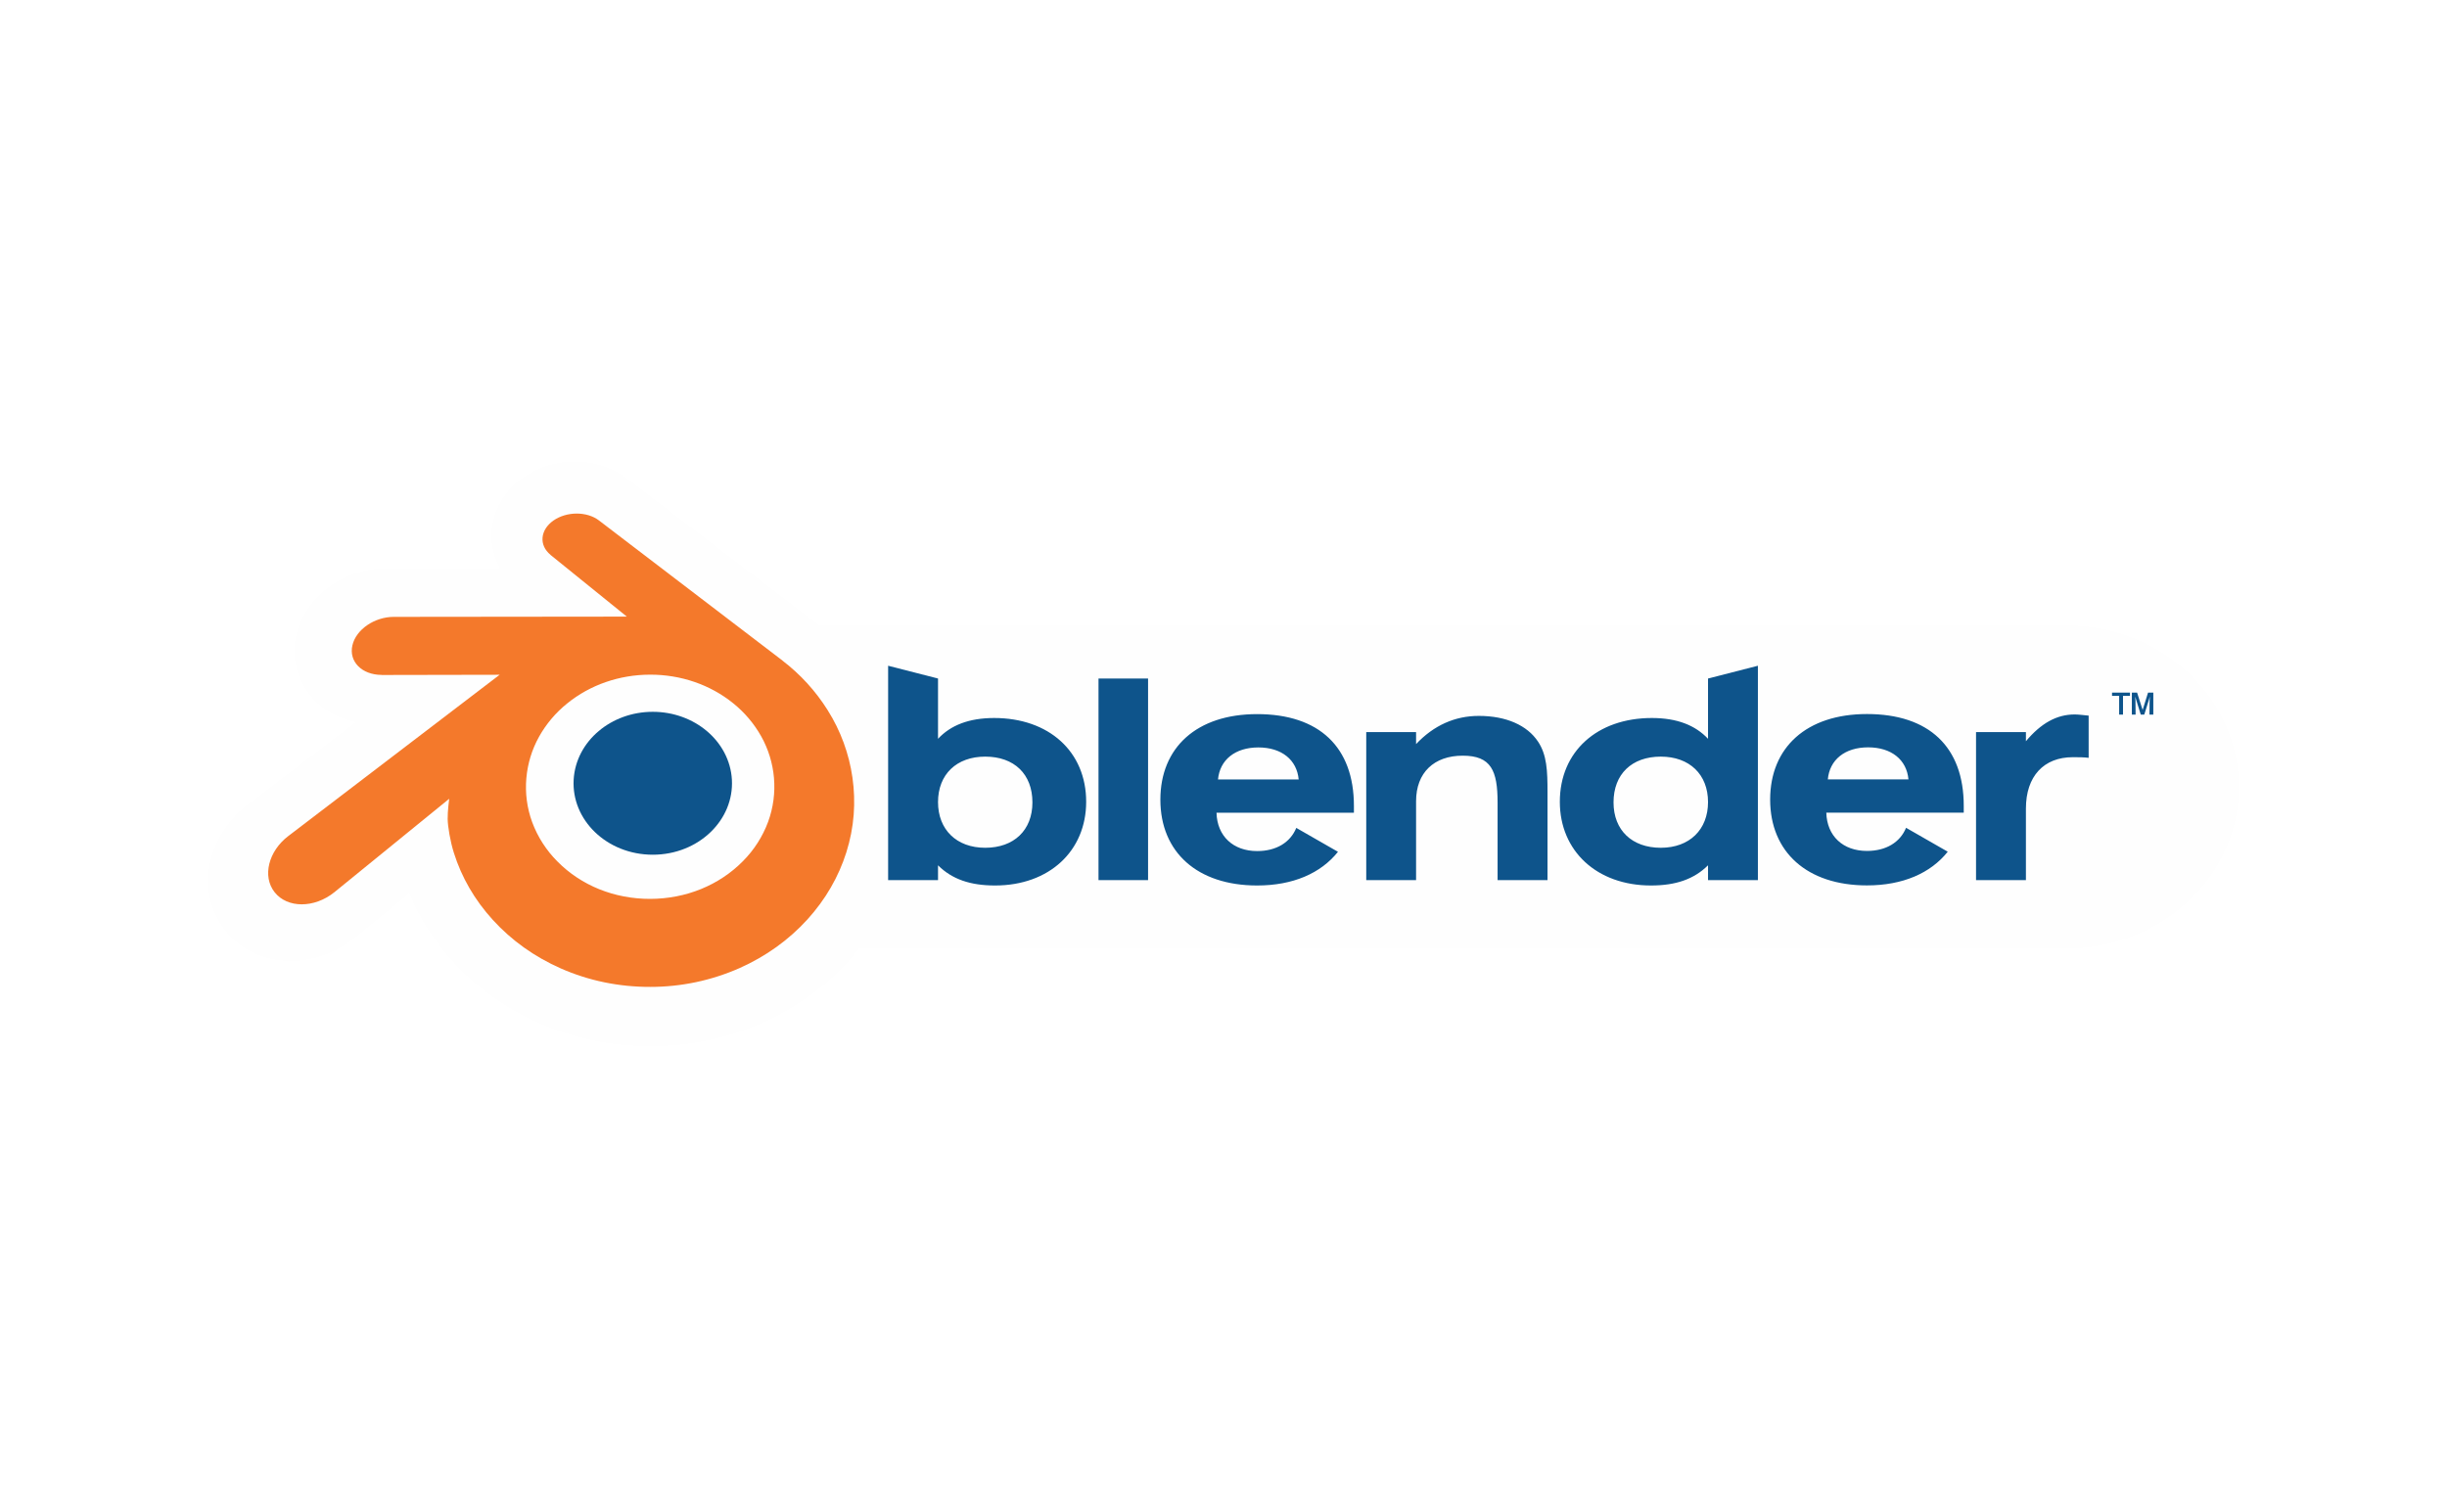 <?xml version="1.0" encoding="UTF-8"?>
<svg xmlns="http://www.w3.org/2000/svg" width="550" height="340" viewBox="0 0 550 340" fill="none">
  <rect width="550" height="340" fill="white"></rect>
  <path d="M464.374 140.592H184.087C183.915 140.46 183.76 140.3 183.595 140.173C183.553 140.134 142.36 108.665 141.121 107.713L140.98 107.607C134.379 102.582 124.575 102.476 117.627 107.318C113.28 110.342 110.668 114.917 110.473 119.865C110.466 120.063 110.46 120.261 110.457 120.462C110.457 123.028 111.142 125.507 112.381 127.735L86.797 127.76C77.23 127.767 68.579 134.185 66.604 142.689C66.322 143.892 66.18 145.123 66.181 146.358C66.181 149.916 67.37 153.365 69.622 156.198C72.156 159.365 75.813 161.498 79.986 162.33L55.882 180.732C55.797 180.796 55.725 180.849 55.666 180.891C50.834 184.583 47.651 189.929 46.931 195.557C46.823 196.37 46.77 197.19 46.773 198.011C46.773 202.063 48.074 205.917 50.541 209.066C53.545 212.887 57.978 215.313 63.026 215.883C68.811 216.549 74.898 214.705 79.714 210.833C79.744 210.81 85.708 205.947 91.997 200.832C94.33 206.438 97.62 211.601 101.722 216.094C107.102 222.006 113.642 226.677 121.149 229.981C129.038 233.458 137.493 235.214 146.279 235.193C155.072 235.177 163.522 233.4 171.4 229.903C178.923 226.555 185.449 221.867 190.808 215.964C191.596 215.091 192.321 214.171 193.046 213.247H464.374C485.808 213.247 503.225 196.952 503.225 176.924C503.225 156.891 485.808 140.592 464.374 140.592Z" fill="#FEFEFE"></path>
  <path d="M128.938 175.279C129.185 170.91 131.336 167.061 134.582 164.333C137.764 161.653 142.048 160.015 146.723 160.015C151.392 160.015 155.676 161.653 158.862 164.333C162.105 167.061 164.256 170.91 164.505 175.274C164.751 179.763 162.937 183.934 159.754 187.025C156.508 190.169 151.892 192.142 146.723 192.142C141.554 192.142 136.928 190.169 133.685 187.025C130.5 183.934 128.69 179.763 128.938 175.279Z" fill="#0E548B"></path>
  <path d="M100.618 184.107C100.648 185.817 101.197 189.139 102.019 191.733C103.748 197.225 106.679 202.306 110.759 206.783C114.946 211.385 120.101 215.082 126.055 217.706C132.314 220.463 139.096 221.867 146.14 221.856C153.054 221.866 159.893 220.429 166.212 217.637C172.167 214.987 177.317 211.274 181.497 206.67C185.574 202.174 188.501 197.084 190.235 191.592C191.106 188.818 191.656 186.001 191.877 183.176C192.093 180.388 192.002 177.585 191.605 174.817C190.837 169.429 188.938 164.261 186.032 159.65C183.341 155.359 179.897 151.584 175.865 148.502L175.875 148.495L134.728 117.077C134.694 117.048 134.658 117.02 134.621 116.994C131.921 114.933 127.382 114.94 124.413 117.005C121.411 119.094 121.067 122.548 123.739 124.726L123.727 124.738L140.889 138.616L88.582 138.672H88.512C84.188 138.676 80.032 141.497 79.21 145.062C78.364 148.694 81.3 151.707 85.796 151.723L85.789 151.739L112.302 151.688L64.991 187.801L64.81 187.935C60.347 191.334 58.904 196.985 61.716 200.561C64.569 204.198 70.635 204.205 75.144 200.582L100.964 179.567C100.964 179.567 100.588 182.404 100.618 184.107ZM166.967 193.607C161.647 198.997 154.199 202.054 146.14 202.07C138.069 202.084 130.62 199.055 125.3 193.674C122.788 191.162 120.849 188.143 119.613 184.821C118.455 181.658 118.009 178.281 118.307 174.928C118.589 171.659 119.56 168.485 121.158 165.615C122.765 162.74 124.914 160.199 127.486 158.132C132.658 153.941 139.242 151.672 146.128 151.663C153.021 151.654 159.6 153.901 164.777 158.079C167.344 160.14 169.49 162.673 171.098 165.539C172.7 168.407 173.675 171.579 173.96 174.847C174.252 178.198 173.805 181.572 172.65 184.733C171.418 188.062 169.48 191.089 166.967 193.607Z" fill="#F4792B"></path>
  <path d="M410.832 175.207C411.23 170.799 414.656 168.004 419.891 168.004C425.132 168.004 428.556 170.799 428.954 175.207H410.832ZM428.417 186.091C427.076 189.358 423.917 191.292 419.626 191.292C414.252 191.292 410.635 187.956 410.489 182.686H441.381V181.136C441.381 167.934 433.588 160.516 419.626 160.516C406.067 160.516 397.869 168.004 397.869 179.747C397.869 191.562 406.195 199.039 419.626 199.039C427.685 199.039 433.935 196.292 437.787 191.463L428.417 186.091ZM273.764 175.228C274.173 170.82 277.6 168.025 282.839 168.025C288.071 168.025 291.495 170.82 291.897 175.228H273.764ZM291.36 186.112C290.017 189.388 286.86 191.322 282.56 191.322C277.195 191.322 273.569 187.977 273.427 182.705H304.312V181.164C304.312 167.955 296.522 160.534 282.56 160.534C268.994 160.534 260.812 168.025 260.812 179.768C260.812 191.583 269.134 199.059 282.56 199.059C290.617 199.059 296.871 196.322 300.73 191.486L291.36 186.112ZM246.905 152.534H258.045V197.856H246.905V152.534ZM307.084 164.575H318.286V167.274C322.252 163.064 327.015 160.936 332.386 160.936C338.573 160.936 343.257 163.064 345.675 166.687C347.694 169.679 347.826 173.29 347.826 178.035V197.856H336.607V180.44C336.607 173.214 335.146 169.877 328.767 169.877C322.32 169.877 318.286 173.696 318.286 180.108V197.856H307.084V164.575ZM383.904 180.309C383.904 186.512 379.736 190.58 373.287 190.58C366.833 190.58 362.665 186.651 362.665 180.38C362.665 174.018 366.777 170.09 373.287 170.09C379.736 170.09 383.904 174.087 383.904 180.309ZM383.904 166.084C381.072 163.064 376.974 161.408 371.277 161.408C358.987 161.408 350.596 168.944 350.596 180.239C350.596 191.313 358.929 199.059 371.075 199.059C376.644 199.059 380.733 197.659 383.904 194.52V197.856H395.113V149.66L383.904 152.534V166.084ZM221.443 170.09C227.957 170.09 232.053 174.018 232.053 180.38C232.053 186.651 227.892 190.58 221.443 190.58C214.998 190.58 210.835 186.512 210.835 180.309C210.835 174.087 214.998 170.09 221.443 170.09ZM210.835 152.534L199.62 149.66V197.856H210.835V194.52C213.99 197.659 218.085 199.059 223.659 199.059C235.812 199.059 244.134 191.313 244.134 180.239C244.134 168.944 235.74 161.408 223.457 161.408C217.749 161.408 213.653 163.064 210.835 166.084V152.534ZM444.145 197.856V164.575H455.355V166.631C458.712 162.611 462.264 160.611 466.304 160.611C467.106 160.611 468.114 160.74 469.455 160.872V170.36C468.374 170.219 467.171 170.219 465.893 170.219C459.376 170.219 455.355 174.494 455.355 181.762V197.856H444.145ZM483.989 160.648H483.127L483.157 157.596L483.203 156.586L482.971 157.418L481.954 160.648H481.168L480.169 157.418L479.918 156.6L479.979 157.596L480.009 160.648H479.166V155.704H480.346L481.589 159.603L482.804 155.704H483.989V160.648ZM477.177 160.648H476.31V156.436H474.712V155.704H478.745V156.436H477.177V160.648Z" fill="#0E548B"></path>
</svg>
